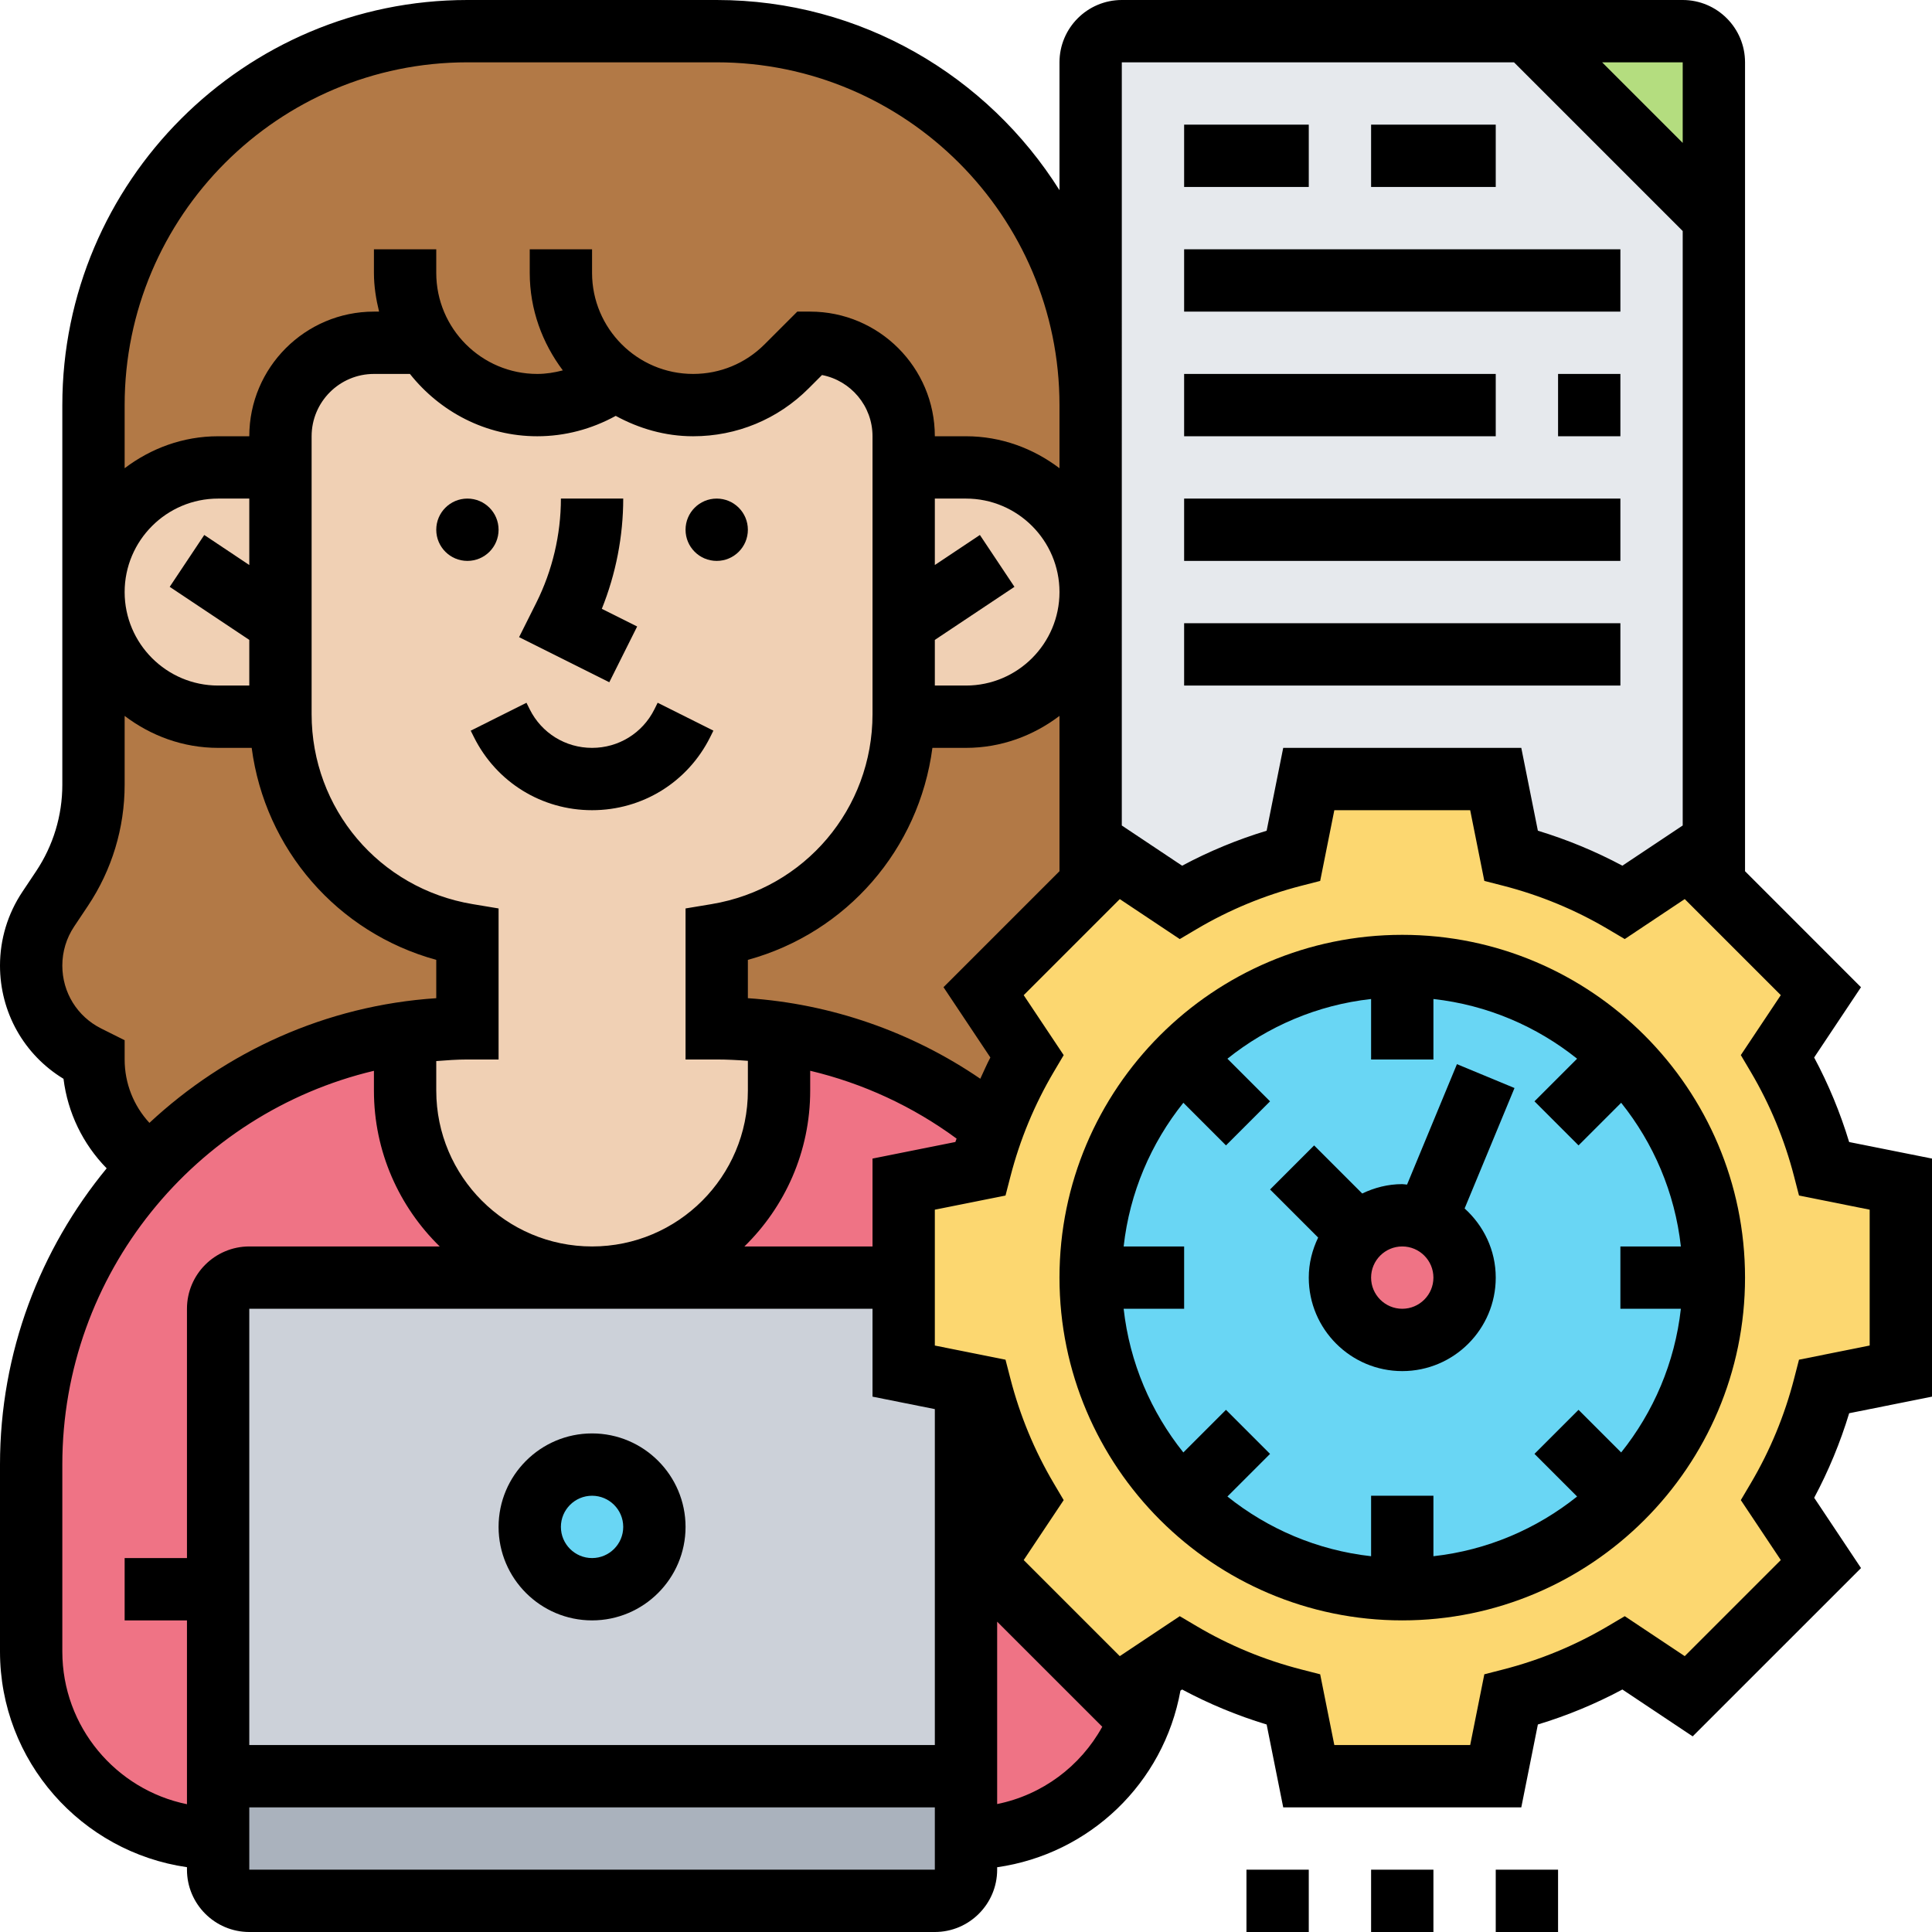 <svg id="_x33_0" enable-background="new 0 0 62 62" height="512" viewBox="0 0 62 62" width="512" xmlns="http://www.w3.org/2000/svg"><g><g><g><path d="m31.56 50.19 4.25 4.24 1.15-.76c-.34 3.01-2.87 5.33-5.96 5.33v-2-12.6l.46.09c.33 1.29.83 2.5 1.49 3.62z" fill="#ef7385"/></g><g><path d="m31.46 37.51-2.46.49v3h-10c1.66 0 3.16-.67 4.24-1.76 1.09-1.08 1.76-2.58 1.76-4.24v-1.86c.97.14 1.91.38 2.8.7 1.49.55 2.86 1.34 4.07 2.33h.01c-.16.44-.3.88-.42 1.34z" fill="#ef7385"/></g><g><path d="m7 51v6 2c-3.31 0-6-2.69-6-6v-6c0-3.73 1.46-7.12 3.84-9.63.09-.09.17-.18.26-.27 2.09-2.08 4.84-3.52 7.9-3.96v1.86c0 3.31 2.69 6 6 6h-11c-.55 0-1 .45-1 1z" fill="#ef7385"/></g><g><path d="m15 30v3c-.68 0-1.35.05-2 .14-3.06.44-5.81 1.88-7.9 3.96-.09.09-.17.18-.26.27-1.11-.71-1.84-1.96-1.84-3.37l-.2-.1c-1.1-.55-1.8-1.68-1.8-2.91 0-.65.19-1.28.55-1.81l.44-.67c.66-.98 1.01-2.14 1.01-3.33v-6.18c0 2.21 1.79 4 4 4h2c.04 3.48 2.57 6.42 6 7z" fill="#b27946"/></g><g><path d="m35 19v9.37l-3.44 3.44 1.39 2.08c-.43.72-.79 1.48-1.07 2.28h-.01c-1.21-.99-2.58-1.78-4.07-2.33-.89-.32-1.83-.56-2.8-.7-.65-.09-1.32-.14-2-.14v-3c3.43-.58 5.96-3.52 6-7h2c1.1 0 2.1-.45 2.83-1.17.72-.73 1.17-1.73 1.17-2.83z" fill="#b27946"/></g><g><path d="m19.75 12.18-.01.01c-.72.52-1.59.81-2.5.81-1.52 0-2.85-.8-3.59-2h-.01-1.64c-1.66 0-3 1.34-3 3v1h-2c-1.1 0-2.1.45-2.83 1.17-.72.73-1.17 1.73-1.17 2.83v-6c0-6.63 5.37-12 12-12h8c6.63 0 12 5.37 12 12v6c0-2.21-1.79-4-4-4h-2v-1c0-1.66-1.34-3-3-3l-.76.76c-.79.79-1.87 1.24-3 1.24-.93 0-1.79-.3-2.49-.82z" fill="#b27946"/></g><g><path d="m35 28.37v-9.37-6-11c0-.55.45-1 1-1h13l6 6v21.37l-.81-.81-2.08 1.39c-1.12-.66-2.33-1.16-3.62-1.49l-.49-2.46h-6l-.49 2.46c-1.29.33-2.5.83-3.62 1.49l-2.08-1.39z" fill="#e6e9ed"/></g><g><path d="m55 2v5l-6-6h5c.55 0 1 .45 1 1z" fill="#b4dd7f"/></g><g><path d="m31 15c2.21 0 4 1.79 4 4 0 1.1-.45 2.1-1.17 2.83-.73.72-1.73 1.17-2.83 1.17h-2c0-.03 0-.05 0-.08v-2.92-5z" fill="#f0d0b4"/></g><g><path d="m13.65 11c.74 1.2 2.07 2 3.59 2 .91 0 1.78-.29 2.5-.81l.01-.01c.7.52 1.56.82 2.49.82 1.13 0 2.21-.45 3-1.24l.76-.76c1.66 0 3 1.34 3 3v1 5 2.92.08c-.04 3.48-2.57 6.42-6 7v3c.68 0 1.35.05 2 .14v1.86c0 1.66-.67 3.16-1.76 4.24-1.08 1.09-2.58 1.76-4.24 1.76-3.31 0-6-2.69-6-6v-1.86c.65-.09 1.32-.14 2-.14v-3c-3.43-.58-5.96-3.52-6-7 0-.03 0-.05 0-.08v-2.92-5-1c0-1.66 1.34-3 3-3h1.64z" fill="#f0d0b4"/></g><g><path d="m9 20v2.92.08h-2c-2.21 0-4-1.79-4-4 0-1.1.45-2.1 1.17-2.83.73-.72 1.73-1.17 2.83-1.17h2z" fill="#f0d0b4"/></g><g><path d="m31 59v1c0 .55-.45 1-1 1h-22c-.55 0-1-.45-1-1v-1-2h24z" fill="#aab2bd"/></g><g><path d="m31 44.4v12.6h-24v-6-9c0-.55.45-1 1-1h11 10v3z" fill="#ccd1d9"/></g><g><path d="m37.89 28.95c1.12-.66 2.33-1.16 3.62-1.49l.49-2.46h6l.49 2.46c1.29.33 2.5.83 3.62 1.49l2.08-1.39.81.81 3.44 3.44-1.39 2.08c.66 1.12 1.16 2.33 1.49 3.62l2.46.49v6l-2.46.49c-.33 1.29-.83 2.5-1.49 3.62l1.39 2.08-4.25 4.24-2.08-1.38c-1.12.66-2.33 1.16-3.62 1.49l-.49 2.46h-6l-.49-2.46c-1.29-.33-2.5-.83-3.62-1.49l-.93.61v.01l-1.15.76-4.25-4.24 1.39-2.08c-.66-1.12-1.16-2.33-1.49-3.62l-.46-.09-2-.4v-3-3l2.46-.49c.12-.46.26-.9.42-1.34.28-.8.64-1.56 1.07-2.28l-1.39-2.08 3.44-3.44.81-.81z" fill="#fcd770"/></g><g><path d="m45 31c2.76 0 5.26 1.12 7.07 2.93s2.93 4.31 2.93 7.07-1.12 5.26-2.93 7.07-4.31 2.93-7.07 2.93-5.26-1.12-7.07-2.93-2.93-4.31-2.93-7.07 1.12-5.26 2.93-7.07 4.31-2.93 7.07-2.93z" fill="#69d6f4"/></g><g><path d="m45.77 39.15c.72.31 1.23 1.02 1.23 1.85 0 1.1-.9 2-2 2s-2-.9-2-2c0-.55.22-1.05.59-1.41.36-.37.86-.59 1.41-.59.27 0 .53.05.77.15z" fill="#ef7385"/></g><g><circle cx="19" cy="49" fill="#69d6f4" r="2"/></g></g><g><path d="m22.789 23.658.105-.211-1.789-.895-.105.212c-.381.762-1.147 1.236-2 1.236s-1.619-.474-2-1.236l-.105-.211-1.789.895.105.211c.722 1.444 2.174 2.341 3.789 2.341s3.067-.897 3.789-2.342z"/><path d="m20.447 20.105-1.134-.567c.451-1.121.687-2.33.687-3.538h-2c0 1.154-.273 2.31-.789 3.342l-.553 1.105 2.895 1.447z"/><circle cx="15" cy="17" r="1"/><circle cx="23" cy="17" r="1"/><path d="m19 46c-1.654 0-3 1.346-3 3s1.346 3 3 3 3-1.346 3-3-1.346-3-3-3zm0 4c-.551 0-1-.448-1-1s.449-1 1-1 1 .448 1 1-.449 1-1 1z"/><path d="m45 30c-6.065 0-11 4.935-11 11s4.935 11 11 11 11-4.935 11-11-4.935-11-11-11zm8.941 12c-.193 1.733-.88 3.316-1.916 4.611l-1.368-1.368-1.414 1.414 1.368 1.368c-1.295 1.036-2.878 1.723-4.611 1.916v-1.941h-2v1.941c-1.733-.193-3.316-.88-4.611-1.916l1.368-1.368-1.414-1.414-1.368 1.368c-1.036-1.295-1.723-2.878-1.916-4.611h1.941v-2h-1.941c.193-1.733.88-3.316 1.916-4.611l1.368 1.368 1.414-1.414-1.368-1.368c1.295-1.036 2.878-1.723 4.611-1.916v1.941h2v-1.941c1.733.193 3.316.88 4.611 1.916l-1.368 1.368 1.414 1.414 1.368-1.368c1.036 1.295 1.723 2.878 1.916 4.611h-1.941v2z"/><path d="m46.755 34.15-1.601 3.865c-.052-.002-.101-.015-.154-.015-.462 0-.894.114-1.285.301l-1.543-1.543-1.414 1.414 1.543 1.543c-.188.391-.301.823-.301 1.285 0 1.654 1.346 3 3 3s3-1.346 3-3c0-.883-.39-1.669-.999-2.219l1.601-3.865zm-1.755 7.85c-.551 0-1-.448-1-1s.449-1 1-1 1 .448 1 1-.449 1-1 1z"/><path d="m62 44.82v-7.64l-2.659-.531c-.285-.941-.661-1.85-1.123-2.713l1.503-2.255-3.721-3.723v-25.958c0-1.103-.897-2-2-2h-18c-1.103 0-2 .897-2 2v4.103c-2.302-3.659-6.366-6.103-11-6.103h-8c-7.168 0-13 5.832-13 13v12.183c0 .991-.291 1.95-.84 2.774l-.445.667c-.467.702-.715 1.519-.715 2.362 0 1.502.772 2.864 2.038 3.634.135 1.09.623 2.095 1.385 2.873-2.132 2.591-3.423 5.898-3.423 9.507v6c0 3.519 2.613 6.432 6 6.92v.08c0 1.103.897 2 2 2h22c1.103 0 2-.897 2-2v-.078c2.96-.423 5.344-2.69 5.882-5.668l.054-.036c.863.462 1.771.838 2.712 1.123l.532 2.659h7.64l.532-2.659c.941-.285 1.849-.661 2.712-1.123l2.256 1.504 5.402-5.401-1.503-2.256c.461-.863.837-1.771 1.123-2.713zm-8-40.234-2.586-2.586h2.586zm-18-2.586h12.586l5.414 5.414v19.077l-1.936 1.29c-.863-.461-1.771-.837-2.712-1.123l-.532-2.658h-7.64l-.532 2.659c-.941.285-1.85.661-2.712 1.123l-1.936-1.291zm-22 33v-.949c.331-.026.662-.051 1-.051h1v-4.847l-.835-.139c-2.993-.499-5.165-3.063-5.165-6.097v-8.917c0-1.103.897-2 2-2h1.155c.961 1.209 2.427 2 4.087 2 .891 0 1.747-.231 2.517-.654.743.404 1.581.654 2.484.654 1.4 0 2.717-.545 3.707-1.536l.429-.429c.922.178 1.621.991 1.621 1.965v8.917c0 3.034-2.172 5.598-5.165 6.097l-.835.139v4.847h1c.335 0 .668.018 1 .043v.957c0 2.757-2.243 5-5 5s-5-2.243-5-5zm16 10.22v10.78h-22v-14h20v2.82zm-2-8.04v2.82h-4.111c1.301-1.272 2.111-3.042 2.111-5v-.638c1.691.402 3.291 1.141 4.698 2.177-.012.037-.028.072-.039.109zm3.782-3.244c-.119.222-.215.455-.323.682-2.206-1.506-4.788-2.405-7.459-2.585v-1.23c3.176-.872 5.495-3.553 5.922-6.803h1.078c1.13 0 2.162-.391 3-1.026v4.984l-3.722 3.722zm-1.782-17.936h1c1.654 0 3 1.346 3 3s-1.346 3-3 3h-1v-1.465l2.555-1.703-1.109-1.664-1.446.964zm-15-14h8c6.065 0 11 4.935 11 11v2.026c-.838-.635-1.87-1.026-3-1.026h-1c0-2.206-1.794-4-4-4h-.414l-1.05 1.05c-.613.613-1.427.95-2.293.95-1.788 0-3.243-1.455-3.243-3.243v-.757h-2v.757c0 1.177.404 2.253 1.062 3.129-.266.069-.539.114-.819.114-1.788 0-3.243-1.455-3.243-3.243v-.757h-2v.757c0 .431.067.843.165 1.243h-.165c-2.206 0-4 1.794-4 4h-1c-1.13 0-2.162.391-3 1.026v-2.026c0-6.065 4.935-11 11-11zm-8 20c-1.654 0-3-1.346-3-3s1.346-3 3-3h1v2.132l-1.445-.964-1.109 1.664 2.554 1.703v1.465zm-5 8.986c0-.447.131-.88.379-1.252l.445-.667c.769-1.154 1.176-2.497 1.176-3.884v-2.209c.838.635 1.87 1.026 3 1.026h1.077c.427 3.25 2.746 5.931 5.923 6.803v1.23c-3.548.235-6.754 1.718-9.205 4.001-.506-.548-.795-1.268-.795-2.034v-.618l-.752-.376c-.77-.385-1.248-1.159-1.248-2.02zm0 22.014v-6c0-6.134 4.276-11.277 10-12.637v.637c0 1.958.81 3.728 2.111 5h-6.111c-1.103 0-2 .897-2 2v8h-2v2h2v5.899c-2.279-.465-4-2.485-4-4.899zm6 7v-2h22v2zm24-2.106v-5.853l3.373 3.372c-.699 1.268-1.924 2.188-3.373 2.481zm25.732-14.26-.157.608c-.305 1.184-.773 2.313-1.39 3.357l-.32.541 1.283 1.924-3.083 3.083-1.925-1.282-.541.32c-1.044.617-2.173 1.085-3.357 1.389l-.608.156-.454 2.27h-4.36l-.454-2.27-.608-.156c-1.184-.304-2.313-.771-3.357-1.389l-.541-.32-1.925 1.282-3.083-3.083 1.283-1.924-.32-.541c-.617-1.044-1.085-2.174-1.39-3.357l-.157-.608-2.268-.454v-4.36l2.268-.454.157-.608c.305-1.184.773-2.313 1.39-3.357l.32-.541-1.283-1.924 3.083-3.083 1.925 1.283.541-.32c1.043-.618 2.173-1.085 3.357-1.39l.608-.156.454-2.27h4.36l.454 2.269.608.156c1.184.305 2.314.772 3.357 1.39l.541.32 1.925-1.283 3.083 3.083-1.283 1.924.32.541c.617 1.044 1.085 2.174 1.39 3.357l.157.608 2.268.455v4.359z"/><path d="m44 60h2v2h-2z"/><path d="m48 60h2v2h-2z"/><path d="m40 60h2v2h-2z"/><path d="m38 4h4v2h-4z"/><path d="m44 4h4v2h-4z"/><path d="m38 8h14v2h-14z"/><path d="m38 12h10v2h-10z"/><path d="m50 12h2v2h-2z"/><path d="m38 16h14v2h-14z"/><path d="m38 20h14v2h-14z"/></g></g></svg>